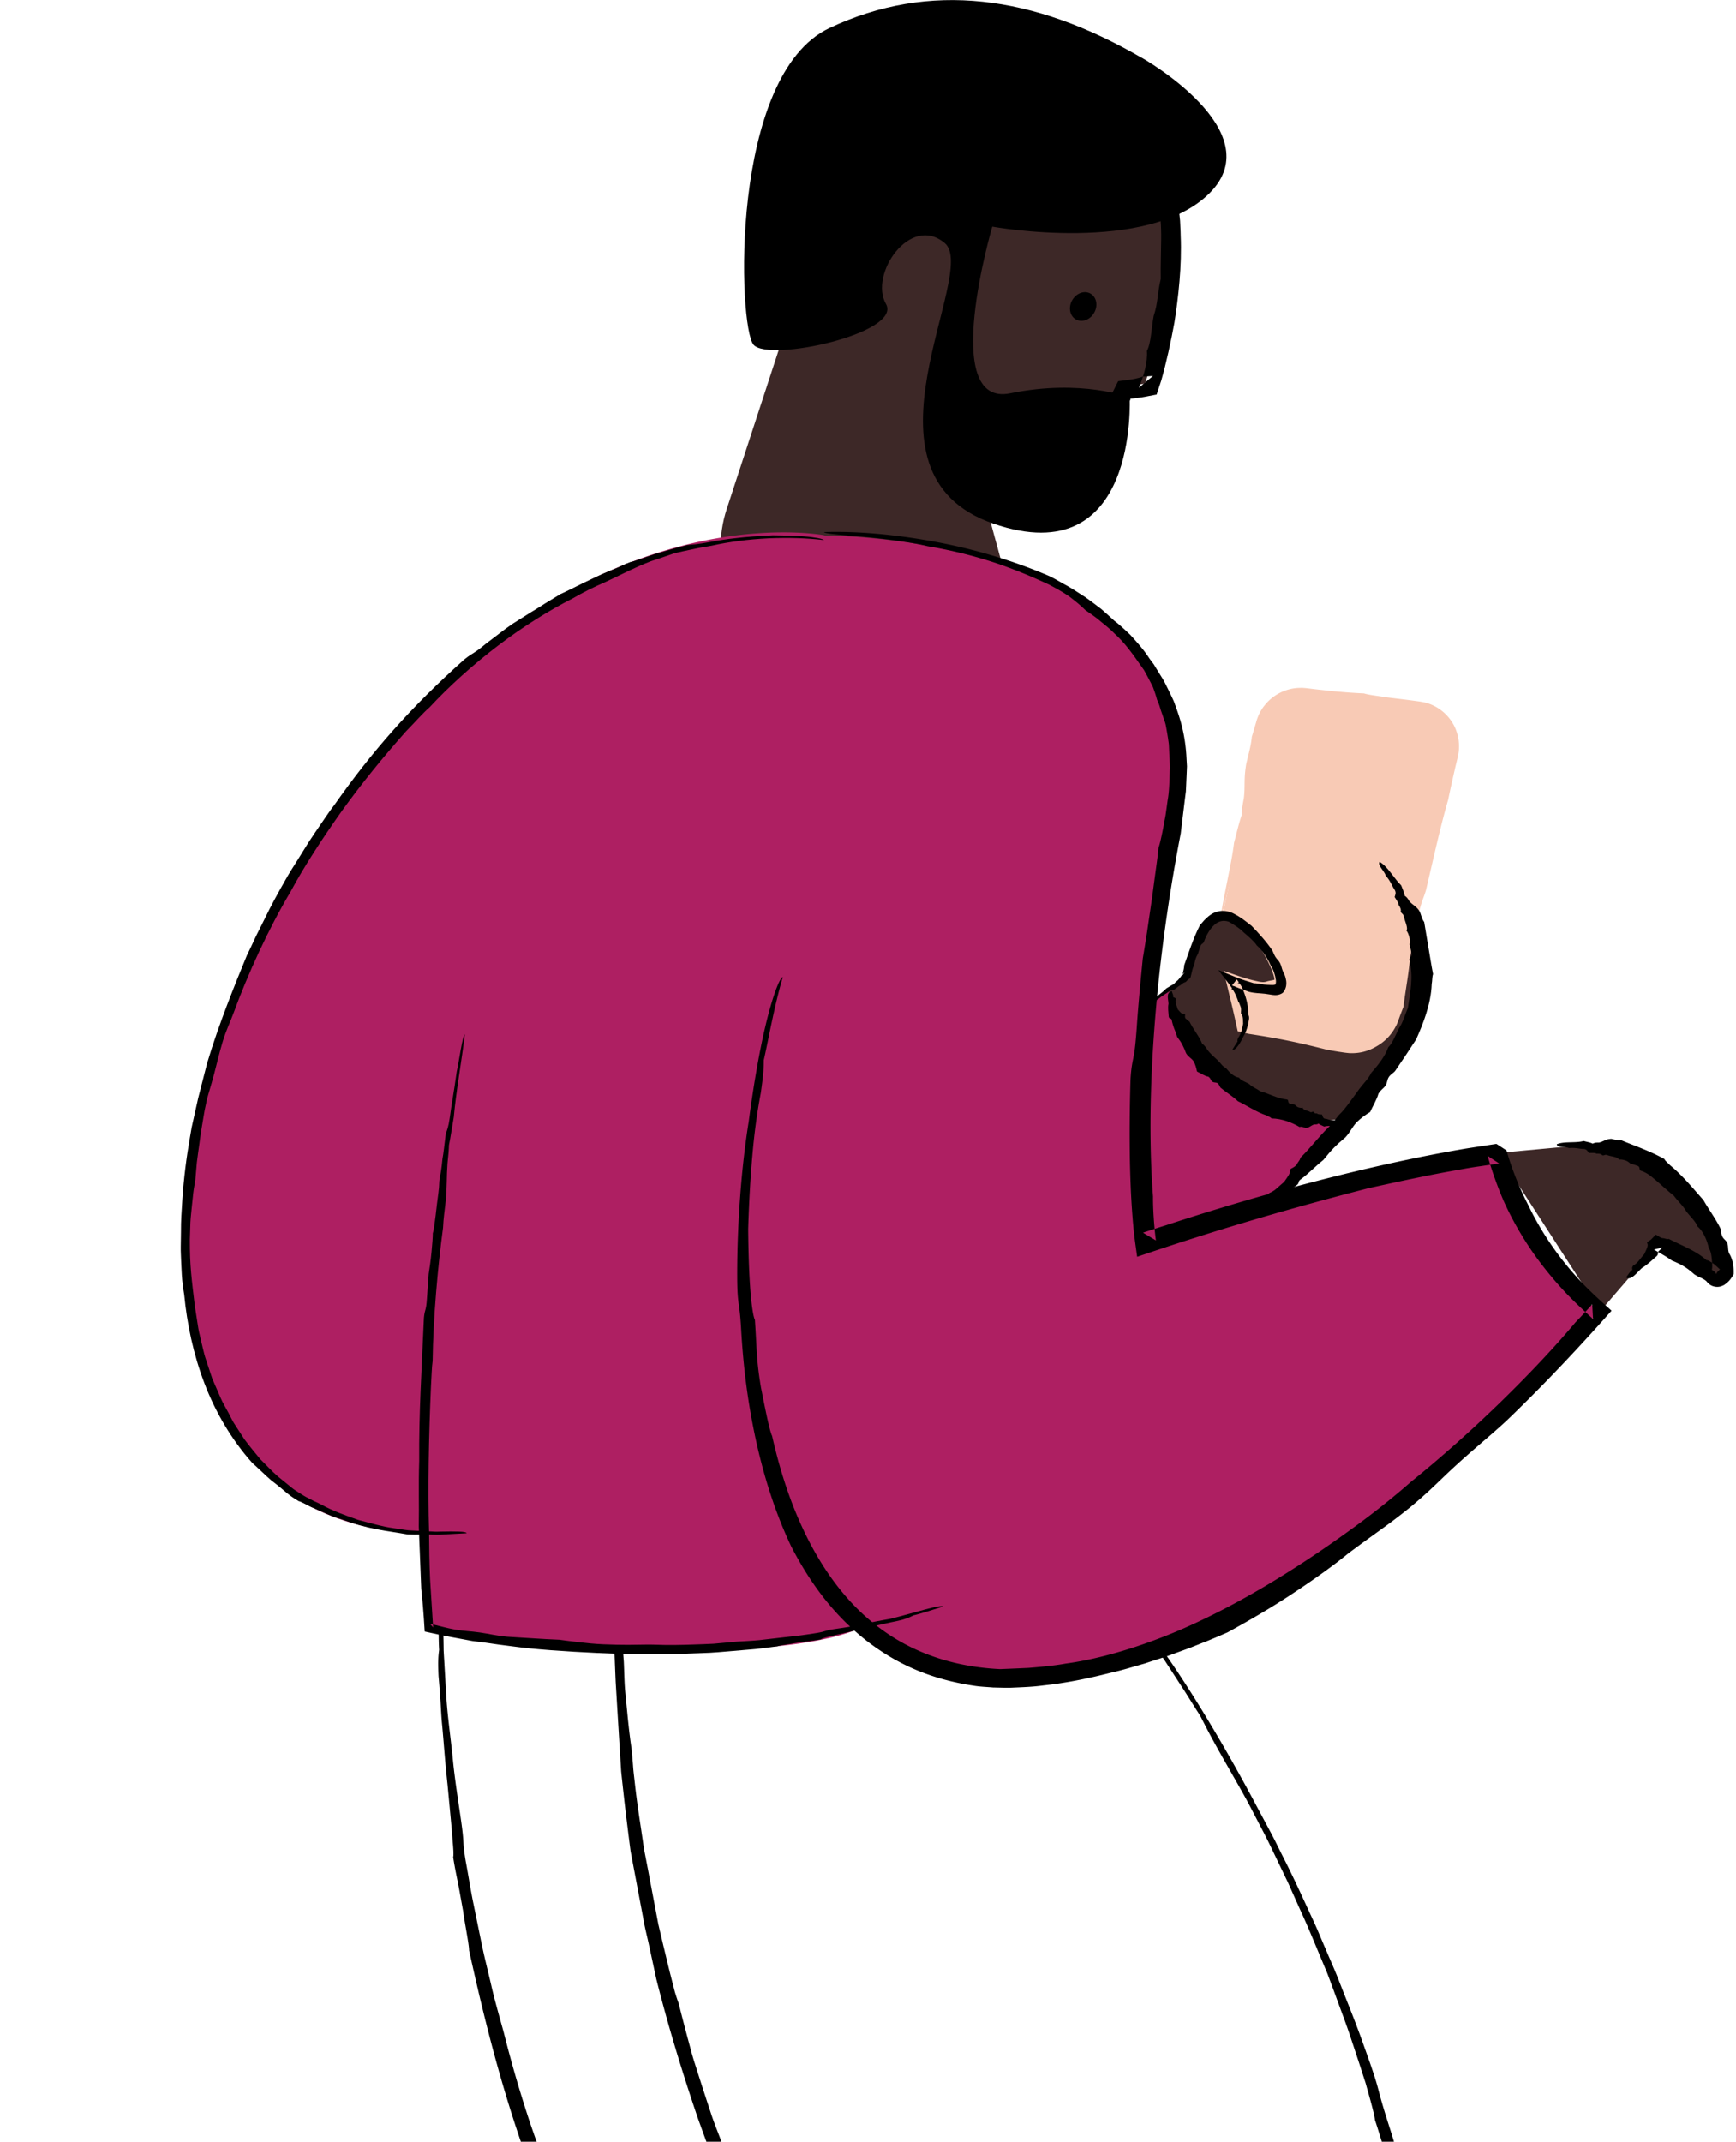 <svg xmlns="http://www.w3.org/2000/svg" width="317" height="391" fill="none"><g fill="#000" fill-rule="evenodd" clip-path="url(#a)" clip-rule="evenodd"><path d="M80.146 288.825c.46.081.67 3.193.775 7.397.024 1.051.04 2.175.065 3.331l.024 1.763c.032.598.065 1.196.105 1.795.137 2.409.283 4.859.412 7.098.218 3.21.735 6.832 1.13 10.624.348 3.8.994 7.753 1.55 11.626.647 4.584.187 3.388.817 7.228.549 2.911.936 5.522 1.453 7.972.5 2.458.977 4.778 1.462 7.155.484 2.377 1.106 4.778 1.72 7.43.597 2.66 1.413 5.506 2.317 8.772 1.664 6.606 3.166 11.513 4.724 16.283 1.623 4.746 3.27 9.371 5.774 15.2.807 1.94 1.502 3.646 2.164 5.142l1.179 2.668-2.762-.76c-4.457-1.221-7.946-2.256-13.501-3.679a459.89 459.89 0 0 0-17.112-3.832c-6.282-1.892-14.567-4.155-19.8-5.853-.178-.049-.355-.097-.46-.13l1.09-.307c-3.351 3.428-4.466 4.891-7.268 7.826-3.02 3.113-3.932 3.679-6.953 6.792-2.616 2.749-3.754 4.196-5.862 6.5-8.592 9.039-18.654 19.477-27.173 28.742-.581.598-1.17 1.205-1.793 1.851l-.75-2.312a2597.077 2597.077 0 0 0 21.94 3.897l.767.129.29.769c1.866 4.859 4.393 9.807 7.13 14.552a137.69 137.69 0 0 0 9.07 13.704c1.994 2.612 4.747 5.967 6.322 7.511 5.41 6.622 12.29 13.041 19.655 18.361 7.356 5.344 15.238 9.484 22.263 12.217 1.704.897 3.255 1.431 4.845 2.037 1.6.59 3.255 1.221 5.362 1.811 1.551.509 2.843.962 3.989 1.374 1.147.397 2.173.68 3.158 1.011 1.97.606 3.803 1.326 6.533 1.86l7.114 1.39c1.526.097 3.399.267 5.346.453 1.954.113 3.989.162 5.822.226 2.503.308 5.224.308 8.035.348.702 0 1.413.016 2.123.024.711.016 1.43.008 2.148-.04 1.438-.073 2.883-.154 4.321-.227 5.789-.129 11.369-1.067 15.94-2.409-.057.34-2.536 1.294-5.628 1.957a52.855 52.855 0 0 1-4.821.808c-1.583.21-3.061.291-4.183.421-2.237.105-4.159.21-5.871.307-1.712.089-3.23.048-4.635.081a576.34 576.34 0 0 0-4.021.056c-1.309.016-2.609-.113-4.014-.186-3.819-.202-4.756.089-6.46.081-1.768-.218-3.771-.469-5.564-.695-.896-.089-1.728-.267-2.463-.38a32.734 32.734 0 0 0-1.817-.259c-1.946-.404-3.496-.63-4.691-.897-1.195-.259-2.068-.413-2.705-.485-1.462-.348-2.092-.542-2.778-.76a70.221 70.221 0 0 0-1.195-.348 58.83 58.83 0 0 0-1.939-.598c-4.966-1.124-13.307-4.722-15.463-5.32-.614-.364-1.624-.768-2.754-1.391-1.147-.598-2.48-1.285-3.836-1.997-.412-.21-.815-.412-1.203-.606-.38-.21-.743-.421-1.09-.615-.71-.388-1.373-.76-2.003-1.107-1.26-.696-2.414-1.253-3.464-1.908l-4.143-2.757-3.997-2.967c-1.994-1.537-2.794-2.151-3.529-2.571-.71-.453-1.34-.728-2.737-1.933-.977-.897-1.938-1.787-2.9-2.66-.968-.865-1.832-1.811-2.745-2.692-1.833-1.754-3.472-3.622-5.144-5.401-3.23-3.662-6.226-7.309-8.955-11.076-5.426-7.543-10.078-15.321-13.776-24.093a53.66 53.66 0 0 1-1.357-3.234l1.147.97c-8.124-1.366-14.1-2.531-21.965-3.776L0 447.645l2.06-2.247c.056-.057.112-.13.177-.194 5.394-5.684 13.138-13.446 17.038-17.82 6.404-6.225 15.125-15.523 23.015-24.02 2.883-2.87 5.846-6.007 9.068-9.435l.606-.639.864.219c2.77.711 5.717 1.463 8.818 2.255 10.724 2.798 24.42 6.565 34.545 9.055 2.488.663 5.492 1.431 7.559 2.022l-1.656 1.997a22.183 22.183 0 0 1-.734-1.884c-3.513-7.802-6.501-16.194-9.085-24.797-2.584-8.602-4.716-17.423-6.622-26.098.024-.978-.856-5.287-1.09-7.204-.468-2.514-.702-3.977-.977-5.303-.266-1.318-.525-2.507-.84-4.512.17-.574-.08-2.555-.258-5.077-.234-2.514-.517-5.538-.767-8.174-.469-4.333-.687-7.656-.97-10.696-.16-1.52-.217-2.984-.314-4.463-.097-1.488-.21-3-.356-4.633-.137-3.088-.008-3.8.105-4.802-.161-2.41-.04-8.174-.048-12.378l.008.008Z"/><path d="M204.56 291.614c.089-.162 1.123.986 2.956 3.185a260.23 260.23 0 0 1 3.02 3.954c1.098 1.544 2.317 3.258 3.585 5.118 5.063 7.454 10.813 17.285 15.303 25.783.815 1.52 1.655 3.088 2.519 4.705.872 1.609 1.672 3.315 2.544 5.029 1.752 3.42 3.399 7.074 5.119 10.793.881 1.852 1.648 3.784 2.479 5.692.808 1.924 1.688 3.84 2.439 5.813 1.534 3.938 3.158 7.859 4.538 11.837 1.688 4.681 2.229 6.419 2.633 7.987.42 1.569.775 2.943 2.051 6.921.977 3.024 1.752 5.935 2.576 8.7.388 1.39.816 2.74 1.155 4.083.339 1.342.678 2.668 1.001 3.969.638 2.612 1.341 5.142 1.89 7.681.549 2.539 1.09 5.061 1.639 7.608 2.027 10.227 4.005 20.964 5.467 35.485 1.26 14.593 1.615 25.637 1.486 36.43-.025 2.701-.057 5.385-.081 8.102a3816.57 3816.57 0 0 0-.388 8.319c-.153 5.7-.807 11.731-1.348 18.555-.049.525-.097 1.043-.146 1.552-.064.51-.137 1.003-.201 1.496-.138.986-.267 1.932-.388 2.862-.259 1.86-.501 3.622-.743 5.312-.242 1.698-.468 3.323-.703 4.924-.298 1.584-.581 3.137-.872 4.697-.573 3.105-1.154 6.217-1.776 9.581-.695 3.347-1.551 6.936-2.439 11.052-.388 1.811-.767 3.581-1.139 5.303-.436 1.706-.864 3.38-1.275 5.013a5246.51 5246.51 0 0 0-2.358 9.379c-1.656 5.95-3.303 11.399-4.789 16.671-1.898 5.077-4.029 10.761-6.161 16.453-2.366 5.594-4.74 11.197-6.872 16.218l-.315-1.496c2.398 2.305 4.587 4.415 6.525 6.282 4.95 4.633 7.986 7.341 11.159 10.187l2.286 2.046-3.101.04c-2.592.033-5.281.065-8.713.073-9.254-.032-11.475-.307-20.729-.339-8.092 0-12.016.185-18.662.25-12.613 0-26.204.016-39.891.016h-1.203v-1.204c-.017-15.16-.057-30.424-.186-44.565.137-35.719-.105-81.375-.024-123.837-.049-7.082 0-16.501-.154-21.19 0-4.318-1.308-8.756-3.844-12.484-.686-.97-1.38-1.948-2.067-2.926a86.059 86.059 0 0 1-2.075-3.016 857.524 857.524 0 0 1-2.035-3.064l-1.962-3.129c-5.209-8.376-9.892-17.221-14.059-26.155-4.24-8.909-7.696-18.013-10.837-26.777-2.996-8.821-5.564-17.359-7.558-25.33-.437-2.046-.848-3.938-1.244-5.773-.388-1.835-.864-3.598-1.163-5.425-.686-3.646-1.405-7.438-2.285-12.103a696.39 696.39 0 0 1-1.123-9.096c-.145-1.309-.282-2.538-.411-3.719-.065-.59-.122-1.164-.186-1.738-.032-.574-.065-1.132-.105-1.69-.275-4.463-.533-8.651-.896-14.634-.267-6.387-.469-11.909-.485-15.038v-.703l.662.073.557.056c3.263.146 7.276.227 11.443.089 4.175-.121 8.495-.477 12.379-.978 4.894-.461 10.11-1.302 15.456-2.498l.388-.089.29.251c3.424 2.951 7.551 5.279 12.024 6.629 4.482 1.367 9.23 1.795 13.873 1.609 4.652-.17 9.198-.897 13.478-1.924a84.386 84.386 0 0 0 6.21-1.755 87.915 87.915 0 0 0 2.939-.994c.501-.178.993-.356 1.486-.534a25.284 25.284 0 0 1 1.647-.525c-.121.105-.581.307-1.284.622a56.84 56.84 0 0 1-2.624 1.124c-2.14.849-5.071 1.836-8.342 2.684-3.27.833-6.872 1.488-10.263 1.82-3.392.331-6.566.371-8.964.242-4.837-.388-8.907-1.52-12.306-3.008-3.408-1.487-6.138-3.331-8.479-5.271l.137.032c-5.766 1.351-10.772 2.256-16.675 2.871-4.054.444-6.582.63-8.536.832-1.954.186-3.343.34-5.152.453-3.109 0-6.557-.121-9.787-.372l.816-.776c.202 4.697.404 8.999.597 11.327.097 2.11.105 3.994.275 5.66.161 1.673.307 3.136.428 4.422.266 2.579.492 4.431.702 5.765.154 1.584.251 2.716.315 3.654.081.93.178 1.649.259 2.409.169 1.512.355 3.17.904 6.872.202 1.326.42 2.782.646 4.318.097.776.242 1.56.404 2.361.153.8.307 1.625.468 2.449.63 3.315 1.284 6.8 1.914 10.098a802.683 802.683 0 0 0 2.132 8.894c.323 1.269.614 2.401.864 3.363.283.954.549 1.714.751 2.264.339 1.455.921 3.663 1.623 6.298.363 1.31.711 2.741 1.171 4.204l1.445 4.52a2939.9 2939.9 0 0 0 1.704 5.207c.541 1.617 1.155 3.096 1.68 4.511.549 1.407 1.058 2.741 1.558 4.026.501 1.278.961 2.515 1.511 3.695l1.978 4.835c.67 1.609 1.284 3.242 2.035 4.81l2.164 4.762 1.082 2.377 1.163 2.337a200.277 200.277 0 0 0 2.681 5.263c.686 1.229 1.211 2.046 1.68 2.79.468.743.896 1.398 1.445 2.296.541.897 1.211 2.021 2.196 3.67 1.389 2.393 2.746 4.77 4.216 7.042 1.405 2.313 2.915 4.52 4.393 6.711.751 1.091 1.526 2.15 2.285 3.21.395.557.791 1.115 1.179 1.673.387.59.759 1.189 1.098 1.795a25.679 25.679 0 0 1 2.81 7.802c.25 1.35.396 2.716.428 4.083.024 1.366 0 2.571 0 3.864 0 2.539 0 5.054-.008 7.552 0 5.004-.008 9.944-.016 14.852-.016 19.622-.024 38.654-.17 58.656.154 21.547 0 35.824.17 55.487.024 15.459-.178 36.601-.057 49.504l-1.566-1.568c1.187-.016 2.212-.024 3.165-.041 19.042.332 46.247.211 70.981.057 4.441.048 9.028.073 13.841.073l-1.001 2.571c-5.572-5.11-11.475-10.535-17.806-16.34l-.784-.72.412-1.026c1.139-2.814 2.318-5.692 3.513-8.651 1.098-2.741 2.31-5.546 3.424-8.465l3.262-9.007c2.334-6.072 4.199-12.491 6.226-18.822 1.058-3.153 1.833-6.37 2.697-9.524.84-3.161 1.696-6.274 2.479-9.338.679-3.088 1.349-6.112 1.995-9.039.622-2.935 1.316-5.748 1.728-8.497.67-3.703 1.429-7.939 2.108-11.691.565-3.767 1.009-7.074 1.34-8.877 2.205-17.9 3.263-36.722 2.738-55.722-.525-18.991-2.568-38.144-6.259-56.586-.242-2.013-2.091-11.141-3.052-15.119-.63-2.644-1.139-4.73-1.591-6.492-.517-1.746-.945-3.186-1.348-4.56-.848-2.733-1.519-5.215-2.851-9.298-.056-.582-.371-1.9-.864-3.711-.25-.905-.541-1.932-.856-3.056-.363-1.116-.751-2.32-1.163-3.598-.42-1.269-.864-2.611-1.324-3.986a107.82 107.82 0 0 0-1.454-4.188c-1.041-2.805-2.059-5.651-3.06-8.279-1.809-4.268-3.319-8.076-4.894-11.464-.767-1.706-1.494-3.339-2.196-4.908-.743-1.552-1.462-3.056-2.164-4.519-.711-1.463-1.381-2.903-2.108-4.309-.727-1.399-1.453-2.79-2.188-4.196-1.438-2.822-3.077-5.603-4.797-8.635-3.262-5.708-3.868-7.091-4.861-8.974-.711-1.076-1.615-2.547-2.689-4.245-1.098-1.69-2.342-3.614-3.658-5.635-1.357-1.997-2.738-4.115-4.207-6.129-.719-.994-1.446-2.061-2.116-2.934-.67-.906-1.308-1.811-1.93-2.685l.024.057Z"/></g><g clip-path="url(#b)"><path fill="#3D2827" d="M179.67 90.84c1.47 1.43-9.13-6.1-7.45-4.83 10.18 7.7 22.97 4.46 28.35-7.11l3.79-8.14 4.74-.73s15.64-46.02-12.9-60.97l-34.53-4.72-28.97 88.6c-3.22 9.83.74 20.59 9.57 25.99 14.21 8.69 32.68 5.33 42.91-7.81l-5.51-20.28Z"/><path fill="#000" fill-rule="evenodd" d="M169.8 83.99c-.06.11 2.37 2.46 4.37 3.91 1.4 1.09 3.32 2.29 5.36 3.07 1.21.44.91.24 1.94.56.78.24 1.52.31 2.2.45.69.11 1.35.1 2.02.16.67.04 1.36-.06 2.12-.08.75-.08 1.57-.23 2.49-.42.9-.3 1.72-.49 2.4-.85.71-.31 1.36-.59 1.94-.97.61-.35 1.21-.69 1.79-1.16.3-.22.6-.45.93-.68.3-.26.6-.55.93-.85 1.58-1.52 2.16-2.47 3.37-4.27.46-.82.88-1.57 1.28-2.29.35-.69.69-1.33 1.01-1.97.71-1.65 1.68-3.79 2.25-5.19.13-.29.24-.53.34-.74l-.2.15c.83-.11 1.35-.19 2.22-.3 1.14-.18 1.43-.29 2.51-.47l.14-.02.04-.13s.02-.06.03-.1c.32-.99.5-1.47.76-2.29.95-3.29 1.79-7.19 2.41-10.59.72-4.53 1.39-10.4 1.15-15.87 0-.91-.1-2.12-.11-2.73-.41-4.74-1.59-10.3-3.2-14.22-.49-.96-.71-1.69-1.32-2.76-.86-1.62-1.32-2.06-2.18-3.34-.5-.71-.99-1.26-1.25-1.57-.46-.71-1.34-1.58-2.02-2.34-.47-.52-1.09-.96-1.66-1.48-.3-.25-.59-.52-.9-.76l-.97-.7c-1.26-.98-2.68-1.69-3.82-2.35.02.06.64.43 1.39.87.37.22.77.46 1.15.69.35.26.67.51.9.72.5.36.92.67 1.3.94.35.31.65.6.93.87.54.54 1.04.97 1.54 1.55.68.79.66 1.15.79 1.62.58.75 1.33 1.69 1.5 2.17.62.85.84 1.42.85 1.81.37.69.55.47.88 1.35.43 1.27 1.48 3.41 1.1 4.17.27.29.5 1.01.74 1.77.24.93.2 1.67.15 2.33.23.81.35 1.67.53 2.5.31 1.26-.55 1.15-.54 2.09.54 2.63.69 5.09.66 7.49-.02 2.4-.12 4.72-.08 7.2-.62 2.61-.5 4.4-1.29 6.74-.4 2.02-.46 4.97-1.24 6.39.16 1.95-.54 4.53-1.46 6.72l2.57-2.16c-.64.04-1.28.09-1.9.13-.88.33-1.82.49-2.84.62l-1.62.21-.81 1.62c-.44.89-.95 1.82-1.39 2.86-.6 1.4-1.19 3.03-1.81 4.63l-.23.6-.23.51c-.16.34-.31.67-.46.99-.29.66-.74 1.18-1.09 1.68-.39.76-1.16 1.51-1.17 2.05-1.57 1.3-3.13 2.63-4.97 3.68-1.83 1.05-3.93 1.78-6.11 1.92-.23.28-1.33.26-1.84.42-.65-.01-1.02-.1-1.35-.2-.16-.05-.32-.1-.5-.14-.17-.06-.37-.12-.62-.17-.2.22-.75.25-1.43.19-.66-.12-1.44-.36-2.13-.53-2.09-1.05-3.16-1.68-4.52-2.82-.68-.49-.88-.55-1.13-.68-.48-.45-1.72-1.42-2.57-2.2l-.02-.01Z" clip-rule="evenodd"/><path fill="#000" d="M196.449 58.314c-1.108-.632-1.406-2.198-.664-3.499.741-1.3 2.24-1.842 3.349-1.21 1.108.632 1.405 2.199.664 3.499-.741 1.3-2.241 1.842-3.349 1.21Z"/><path fill="#000" d="M208.5 10.54s23.67 13.32 12.43 24.67c-11.23 11.35-39.74 6.17-39.74 6.17s-9.74 33.08 3.28 30.42c13.02-2.67 21.81.76 21.81.76s1.76 32.22-24.9 23.03c-26.67-9.2-2.5-45.8-8.85-51.19-6.35-5.39-13.84 5.73-10.76 11.07s-21.33 10.7-24.16 7.48c-2.83-3.22-4.46-49.2 13.85-57.83 18.31-8.63 37.35-5.99 57.03 5.43l.01-.01Z"/><path fill="#3D2827" d="m207.72 184.73 9.16-6.47s.16-13.43 10.75-10.75l31.48 4.52.28 11.44-12.85 20.19s-13.98 6.92-31.48-16.94l-7.34-1.98v-.01Z"/><path fill="#AE1F62" d="M213.51 181.06c5.65 23.72 31.62 23.72 31.62 23.72l-20.33 23.44-31.06 7.34-11.86-37.84 31.62-16.66h.01Z"/><path fill="#AE1F62" d="M157.59 297.38c6.77 5.7 15.42 9.08 26.37 9.08 43.36 0 88.28-44.68 108.03-67.03l-1.46-1.32a59.466 59.466 0 0 1-17.23-27.59c-27.93 3.77-64.19 16.25-64.19 16.25s-4.03-25.73 4.78-77.73-63.6-51.27-63.6-51.27l.33-.03s-47.5-9.45-89.33 50c-39.44 56.05-39.28 131.21 16.42 132.23l.68 17.22c-.95 1.69 59.61 8.36 78.7.05l.5.13v.01Z"/><path fill="#F8CAB5" d="m223.17 167.19 8.01-35.01a6.52 6.52 0 0 1 7.19-5.01l20.67 2.66c3.82.49 6.38 4.17 5.52 7.92l-10.99 47.88c-.78 3.42-4.13 5.6-7.57 4.95l-18.72-3.56-2.01-7.77s7.6 2.6 8.67.22c1.07-2.39-7.73-14.26-10.77-12.28Z"/><path fill="#F8CAB5" fill-rule="evenodd" d="M223.46 166.78c-.08.11-.16.12-.07.17.13.05.42.07.66.17.51.16 1.14.55 1.81 1.08 1.36 1.07 2.88 2.74 3.97 4.29.7 1.17 1.47 2.51 2.12 3.93.32.7.61 1.45.73 2.1.08.29 0 .63.03.41 0-.07.02-.06-.19 0-.52.1-.93.16-1.17.25-.28.08-.54.18-1.31.06-1.63-.32-3.07-.77-4.35-1.22l-2.24-.78.55 2.34c.57 2.4 1.14 4.65 1.82 7.82l.19.86.99.24c.28.07.66.16 1.06.25 5.82.9 8.74 1.51 14.07 2.85.83.17 1.56.29 2.24.4.7.1 1.23.2 2.09.27 1.57.05 3.2-.22 4.98-1.29a8.764 8.764 0 0 0 3.45-3.64c.19-.35.33-.71.46-1.08.11-.3.22-.59.32-.88.21-.54.41-1.07.61-1.59.33-2.82 1.03-6.46 1.17-8.85.4-2.18.83-2.88 1.25-4.64.38-1.83.15-2.34.53-4.17.37-1.59.77-2.31 1.15-3.6 1.24-5.22 2.55-11.33 4.06-16.54.36-1.76.78-3.64 1.23-5.6.11-.49.23-.98.35-1.48l.18-.75c.06-.3.12-.63.17-.95.15-1.3-.02-2.67-.5-3.93-.94-2.52-3.28-4.58-6.02-5.1l-.51-.09-.42-.06-.81-.11-1.62-.21c-1.08-.13-2.15-.26-3.21-.39-1.41-.24-3.29-.43-4.22-.73-1.87-.08-3.81-.23-5.78-.42-.98-.11-1.97-.21-2.96-.32l-1.48-.18c-.22-.03-.54-.06-.85-.08-.3-.03-.61 0-.92 0a8.433 8.433 0 0 0-6.2 3.25c-.73.91-1.24 2.03-1.51 3.07-.26.9-.52 1.76-.77 2.6-.17 1.75-.56 2.95-1.02 4.94-.49 2.97-.16 3.91-.44 6.29-.26 1.36-.44 2.52-.4 3.08-.48 1.39-.94 3.37-1.39 5.05-.24 2.09-.76 4.6-1.25 7.08-.5 2.47-.98 4.91-1.26 6.74.46-.76 1.26-4.82 1.9-6.93.79-3.68 1.41-5.51 1.92-7.81.42-1.61.83-2.14 1.26-2.93.36-1.43.7-3.23 1.06-4.02.31-1.58.61-2.51.93-3.04.32-1.2.02-1.02.44-2.45.7-2.02 1.33-5.69 2.04-6.49 0-.29.05-.74.15-1.26.09-.52.21-.94.45-1.41.59-1.1 1.42-1.59 2.14-1.85a4.9 4.9 0 0 1 3-.67c2.12.19 1.63.7 3.17.97 4.49.38 8.53.88 12.45 1.37l2.93.36 1.46.18.71.09c.17.04.34.05.51.09 1.33.31 2.52 1.23 3.2 2.54.26.75.34 1.46.29 2.13 0 .17-.02.33-.06.49-.03.16-.05.31-.11.55-.1.44-.2.87-.3 1.3-.39 1.71-.78 3.38-1.33 5.28-.79 3.28-1.55 7.94-2.36 10.35-.46 3.84-1.83 9.15-3.14 13.97-.44 2.81-1.34 5.81-2.13 9.31-.5 2.31-1.07 4.96-1.63 7.56a4.49 4.49 0 0 1-1.48 2.41c-.71.61-1.58.95-2.38 1.02-.56.1-1.11.07-1.78-.04-.76-.13-1.43-.22-1.81-.19-5.3-1.34-11.03-2.28-16.71-3.28l1.37 1.29c-.51-1.88-1.02-3.75-1.5-5.61-.26-.24-.55-1.24-.84-2.07l-1.84 1.71c.38.1.7.16.95.18 2.24.48 2.5.88 4.39 1.12.29-.29 1.21-.3 2.48-.62.32-.09.67-.21 1.02-.42s.72-.56.91-1c.21-.5.16-.97.09-1.31-.08-.36-.19-.66-.31-.95-.66-1.89-1.5-3.08-2.23-4.21-.76-1.1-1.44-2.09-2.28-3.31-.92-1.02-1.32-1.07-1.75-1.25-.32-.43-.99-1.06-1.87-1.61-.45-.27-.94-.53-1.51-.68-.29-.07-.59-.11-.91-.08-.16.02-.32.06-.47.09-.01 0 .13.08.13.21l.01.01Z" clip-rule="evenodd"/><path fill="#3D2827" d="M297.29 233.5c3.4-4.05 5.28-6.51 5.28-6.51s8.25 4 10.25 6 5.25-7-10.25-20c-3.48-2.92-10.1-3.83-18.27-3.5l-10.79 1 18.69 28.91 5.09-5.91v.01Z"/><path fill="#000" fill-rule="evenodd" d="M296.91 233.18c.89.72 1.92-.78 2.91-1.68.87-.52 1.76-1.35 2.65-2.13.51-.47.07-.58.46-1.01.24-.22.45-.42.63-.61l-1.53.37c1.06.66 1.94 1.06 3.26 2.01 1.84.75 2.71 1.29 4.08 2.5.89.61 1.57.68 2.25 1.3.02.03.43.61 1.13.87.38.13.79.18 1.21.11.22-.03.36-.09.54-.16.18-.07.33-.15.44-.23.99-.7 1.27-1.32 1.62-1.86.09-1.58-.26-3.03-.83-3.85-.26-.8-.1-1.15-.3-1.81-.26-.65-.64-.68-.94-1.29-.22-.55-.15-.9-.3-1.37-.84-1.78-2.18-3.56-3.14-5.26-1.71-1.91-3.76-4.45-6.09-6.36-.34-.37-.88-.76-1.02-1.12-2.71-1.52-5.7-2.51-7.97-3.47-.64.09-1.04-.08-1.72-.22-1.04.02-1.43.51-2.29.68-.47-.02-.88.04-1.11.2-.45-.24-1.11-.33-1.66-.49-1.52.41-3.51.02-4.91.59.08.75 1.57.39 2.24.7 1.31-.12 1.89.18 2.71.16.56.07.67.43.9.72.51.03 1.16-.05 1.41.15.57-.04.89.08 1.05.29.42.08.39-.19.88-.05.68.29 1.97.3 2.17.87.22-.11.62-.03 1.02.07.49.13.79.39 1.06.62.42.12.84.24 1.24.39.62.19.28.64.64.91.62.19 1.12.48 1.58.79.51.38 1.04.84 1.53 1.25.98.86 1.91 1.71 2.95 2.54.86 1.15 1.61 1.73 2.27 2.86.66.86 1.79 1.92 2.02 2.73 1.01.8 1.75 2.44 2.07 3.92.48.74.53 1.71.61 2.64.02.31.04.63.02.9 0 .14-.02.26-.04.35l-.02.1v.02c.12.09.2.12.29.19.38.29.53.58.52.62 0 .02 0-.18.31-.53l.05-.05.03-.02h.01v-.01l.27-.27-.08-.07-.15-.14-.3-.28-.52-.46c-.49-.32-1.06-.76-1.39-.73-1.98-1.77-4.6-2.7-6.93-3.91-.24.17-.81-.16-1.14-.12-.18-.05-.31-.11-.43-.18l-.77-.46-.82.84c-.27.27-.53.3-.79.65.38.49-.19 1.32-.49 2.06-.86.94-1.13 1.58-2.02 2.1-.29.35-.19.56-.14.79-.38.15-.78.9-1.18 1.37l-.01-.03ZM142.98 178.39c-.56-.08-1.95 3.62-3.18 8.82-1.25 5.19-2.33 11.85-3.07 17.49-1.3 8.07-2.14 18.43-2.11 28.43.01 2.96.15 4.03.28 4.99.13.96.27 1.79.42 4.27.43 7.54 1.24 13.43 2.5 19.52.64 3.04 1.41 6.14 2.44 9.48 1.04 3.34 2.34 6.95 4.22 10.93 4.07 7.85 8.53 13.1 13.7 17.18 5.2 4.03 11.26 6.98 19.55 8.24 1.27.21 2.48.24 3.62.34 1.14.02 2.23.07 3.26.04 2.07-.09 3.98-.15 5.87-.41 3.79-.41 7.54-1.1 12.43-2.34 2.17-.48 4.18-1.13 6.13-1.67 1.9-.65 3.76-1.18 5.49-1.85.87-.32 1.72-.63 2.56-.93.83-.33 1.64-.65 2.44-.97 1.61-.62 3.14-1.29 4.64-1.94 3.69-2.02 7.9-4.45 11.79-7.03 3.9-2.57 7.56-5.18 10.26-7.4 5.23-3.91 7.21-5.12 11.37-8.48 4.23-3.54 5.02-4.65 9.1-8.33 3.58-3.21 5.43-4.65 8.34-7.33 6.02-5.76 12.26-12.3 18.26-19.04l.99-1.11-1.11-1c-1.52-1.37-2.94-2.69-4.3-4.11a61.05 61.05 0 0 1-3.8-4.44c-2.35-3.07-4.36-6.31-5.94-9.61a55.353 55.353 0 0 1-3.14-7.29c-.23-.64-.44-1.3-.64-1.96l-.15-.5-.08-.25-.02-.06v-.03l-.01-.02c-3.68-2.39-1.03-.66-1.85-1.19l-.13.02-1.07.16c-1.44.22-2.89.44-4.36.67-5.86.99-11.91 2.24-18.04 3.66-12.26 2.86-24.83 6.44-36.8 10.37-1.29.4-2.69.85-4.12 1.33l2.36 1.42c-.39-2.96-.55-6.17-.53-8.03-.83-10.77-.47-22.67.53-34.18 1-11.51 2.7-22.65 4.53-32.1.3-2.49.56-4.61.83-6.81.04-.28.07-.56.11-.85.01-.29.03-.58.04-.87.03-.59.05-1.18.08-1.8.03-.62.05-1.26.08-1.92-.04-.67-.08-1.37-.12-2.1-.3-4.39-1.34-7.22-2.29-9.79-.57-1.26-1.17-2.45-1.82-3.74-.38-.62-.77-1.25-1.19-1.93-.21-.34-.42-.69-.64-1.05-.25-.34-.52-.69-.79-1.06-1.11-1.73-2.41-3.11-3.49-4.32-1.18-1.11-2.16-2.02-2.92-2.57-.73-.67-1.54-1.41-2.43-2.18-.94-.7-1.92-1.47-2.96-2.19-1.07-.67-2.14-1.41-3.25-2.03-1.12-.6-2.19-1.27-3.26-1.77-5.99-2.59-13.17-4.82-20.44-6.18-7.26-1.38-14.54-2.06-20.69-1.85.24.37 3.57.5 7.56.9 3.98.37 8.6 1 11.36 1.68 5.57.95 9.49 2.09 12.86 3.21 3.35 1.17 6.14 2.32 9.35 3.82 2.12 1.12 3.39 1.9 4.29 2.64.91.71 1.53 1.24 2.29 1.98.89.64 1.88 1.27 2.76 2.04.91.74 1.83 1.47 2.6 2.27 1.65 1.49 2.79 3.08 3.48 3.98.7.99 1.32 1.87 1.88 2.66.48.83.86 1.59 1.21 2.25.17.33.33.64.46.93.11.3.2.59.3.85.18.52.31.96.41 1.34.16.42.33.78.44 1.1.1.33.19.61.27.87.17.5.31.9.45 1.31.13.42.33.84.45 1.44.12.61.25 1.37.42 2.44.04.38.13.78.15 1.2l.06 1.31c.03.9.12 1.84.13 2.82-.11 1.95-.07 4-.42 5.93-.13.96-.26 1.9-.39 2.78-.17.9-.32 1.75-.47 2.51-.3 1.53-.58 2.73-.81 3.4-.06.89-.25 2.24-.47 3.84-.22 1.61-.47 3.47-.72 5.38-.34 2.3-.63 4.28-.89 6.07-.27 1.78-.53 3.37-.79 4.9-.4 4.14-.81 8.28-1.09 12.44-.23 3.15-.38 4.41-.59 5.45-.19 1.04-.42 1.86-.56 4.17-.16 5.32-.2 10.45-.1 15.42.06 2.49.15 4.94.3 7.36.16 2.44.34 4.77.68 7.24l.33 2.37 2.32-.78c13.4-4.5 26.23-8.22 39.9-11.74 6.19-1.36 11.33-2.47 16.37-3.34 1.26-.23 2.51-.46 3.77-.63.63-.09 1.26-.19 1.89-.28l.95-.14.48-.07.24-.04.12-.02h.06c-4.18-2.73-1.16-.76-2.09-1.37v.05c.75 2.61 1.67 5.25 2.85 8.02 1.71 3.84 4.18 8.12 7.15 11.93 1.47 1.91 3.04 3.73 4.63 5.38 1.59 1.64 3.22 3.13 4.61 4.4l-.15-2.68c-1.14 1.26-2.16 2.36-3.07 3.3-7.21 8.59-18.64 19.91-29.96 29.03-3.11 2.73-6.5 5.45-10.22 8.17-3.72 2.72-7.73 5.51-12.14 8.28-5.84 3.71-12.74 7.58-19.87 10.66-7.13 3.04-14.5 5.28-20.88 6.14-2.15.39-4.63.61-6.82.79-2.19.1-4.1.18-5.17.22-5.17-.24-10.38-1.32-15.18-3.49-4.81-2.15-9.16-5.42-12.73-9.49-3.58-4.06-6.42-8.83-8.65-13.87-2.25-5.04-3.85-10.37-5.07-15.72-.54-1.09-1.55-6.45-2.03-8.81-.53-3.15-.67-5-.78-6.67-.1-1.68-.16-3.19-.33-5.71-.34-.65-.68-3.14-.89-6.29-.22-3.15-.31-6.98-.34-10.3.17-5.48.44-9.65.77-13.47.34-3.82.77-7.3 1.53-11.35.56-3.84.53-4.74.55-6.01.7-2.96 1.95-10.1 3.48-15.15h.03Z" clip-rule="evenodd"/><path fill="#000" fill-rule="evenodd" d="M85.19 279.87c-.07-.28-2.02-.32-4.65-.26-.33 0-.67.03-1.01.02l-1.06-.06c-.72-.04-1.47-.08-2.22-.11-.75-.06-1.51-.03-2.25-.16-.74-.11-1.46-.22-2.15-.32-1.99-.26-4.16-.92-6.46-1.51-2.22-.8-4.57-1.59-6.68-2.78-.64-.32-1.08-.53-1.42-.67-.33-.16-.54-.29-.75-.39-.42-.21-.79-.38-1.8-1.03-.38-.25-.76-.49-1.12-.73-.35-.26-.67-.54-.99-.8-.64-.52-1.26-1.02-1.86-1.51-1.17-1.01-2.15-2.11-3.22-3.15-.95-1.16-1.94-2.33-2.94-3.68-.46-.71-.93-1.44-1.44-2.22-.24-.4-.53-.78-.75-1.22-.23-.44-.46-.89-.7-1.36-.49-.93-1.02-1.77-1.39-2.63-.37-.86-.73-1.68-1.07-2.46-.17-.39-.33-.78-.5-1.16-.13-.39-.26-.78-.39-1.16-.25-.76-.5-1.51-.74-2.24-.26-.73-.44-1.49-.62-2.25s-.36-1.54-.55-2.34c-.21-.79-.32-1.64-.46-2.52-.14-.88-.28-1.8-.43-2.77-.57-4.82-.93-7.25-.91-12.14.03-1.07.07-2.09.1-3.07.05-.97.17-1.9.25-2.79.09-.89.18-1.74.27-2.57.09-.83.26-1.62.38-2.4.09-1.02.18-2.11.28-3.23.13-1.12.31-2.26.46-3.39.27-2.26.7-4.41.96-6.1.17-.78.31-1.44.43-2.02.15-.58.3-1.08.44-1.56.28-.97.56-1.87.89-3.13.68-2.61.79-3.26 1.55-5.85.7-2.26 1.27-3.28 1.94-5.1 2.67-7.29 6.45-15.53 10.46-22.27 2.46-4.59 5.71-9.56 9.27-14.61 3.61-5.02 7.66-10 11.77-14.62 1.45-1.47 3.26-3.52 4.32-4.41 3.66-3.94 8.04-7.87 12.59-11.33 4.55-3.46 9.28-6.39 13.52-8.54 2.09-1.2 3.62-1.97 6.13-3.07 3.72-1.74 4.93-2.46 8.17-3.73 1.86-.62 3.45-1.15 4.3-1.46.94-.21 2.08-.49 3.28-.72 1.19-.27 2.45-.48 3.58-.67 3.08-.69 6.71-1.17 10.31-1.34 3.6-.15 7.19-.05 10.13.32-.05-.21-1.69-.54-3.66-.68-1.97-.16-4.28-.17-5.69-.19-2.8.14-4.82.29-6.57.5-.88.09-1.69.19-2.5.32-.81.12-1.62.24-2.48.43-2.36.42-2.94.43-4.01.52-2.18.52-4.86 1.38-6 1.67-2.37.79-3.68 1.31-4.47 1.46-1.76.67-1.47.72-3.54 1.52-2.95 1.16-7.97 3.81-9.25 4.34-.73.5-2.33 1.39-3.93 2.44-1.99 1.2-3.37 2.11-4.68 2.92l-1.27.89-1.24.94-2.47 1.88c-2.42 2.01-2.09 1.4-3.89 2.83-9.86 8.79-16.92 16.89-23.7 26.52-.98 1.25-1.75 2.48-2.55 3.61-.77 1.14-1.52 2.21-2.21 3.29-.68 1.09-1.35 2.17-2.04 3.28-.7 1.11-1.43 2.24-2.14 3.51-1.22 2.15-2.66 4.73-3.87 7.26-.61 1.26-1.26 2.46-1.78 3.59s-1 2.15-1.41 2.97c-2.14 5.2-5.17 12.64-7.26 19.65-.52 2.02-1.06 4.13-1.64 6.38-.25 1.13-.51 2.3-.78 3.5-.13.6-.27 1.21-.41 1.84-.12.62-.22 1.27-.33 1.91-.61 3.44-1.12 7.41-1.38 11.34-.12 1.97-.27 3.92-.25 5.8-.01.94-.03 1.86-.04 2.75-.02.89.05 1.75.07 2.58.07 1.12.09 2.4.2 3.53.13 1.13.25 2.11.36 2.65.51 5.33 1.67 10.88 3.7 16.19 2.02 5.31 5 10.36 8.77 14.57.48.38 2.48 2.33 3.41 3.13 2.6 1.94 2.82 2.51 5.04 3.82.19.03.56.19 1.06.45.49.26 1.12.61 1.86.9 1.47.62 3.18 1.5 4.8 1.92 5.16 1.92 8.09 2.07 12.14 2.8 1.94.08 2.39 0 3.02-.07.75.06 2.04.2 3.46.08 1.42-.07 2.98-.16 4.3-.23v-.04Z" clip-rule="evenodd"/><path fill="#000" fill-rule="evenodd" d="M172.25 293.32c-.25-.55-5.62 1.23-9.64 2.21-1.46.25-3.11.57-4.84.92-.86.18-1.74.36-2.63.54-.89.16-1.8.28-2.69.41-2.11.32-1.51.43-3.27.72-2.69.46-4.82.65-7.04.91-1.11.13-2.24.26-3.49.4-1.25.12-2.61.18-4.17.28-1.56.14-2.93.27-4.2.38-1.27.07-2.44.1-3.6.14-2.31.08-4.57.14-7.5.02-1.8-.02-3.16.04-4.51.04-1.35-.01-2.71-.02-4.51-.1-1.59-.07-3.01-.21-4.33-.37-1.32-.15-2.53-.3-3.69-.46-3.01-.11-6.94-.41-9.47-.55-2.35-.22-3.15-.51-5.07-.78-1.97-.27-2.47-.21-4.44-.51-1.71-.32-2.52-.58-3.91-.91-.23-.05-.47-.1-.73-.16l.57.66c-.17-2.77-.36-5.73-.55-8.7-.14-2.97-.17-5.94-.19-8.71-.24-7.68-.06-17.52.35-26.66.1-1.53.14-3.54.3-4.56.1-7.96.96-17.35 1.9-24.33.08-1.79.28-3.05.51-5.07.24-3.04.12-4.09.3-6.67.16-1.44.26-2.68.27-3.35.29-1.39.58-3.43.88-5.11.41-4.66 1.51-10.71 2.02-15.1-.41.09-1.03 4.77-1.48 6.8-.57 4.09-.94 5.88-1.28 8.46-.25 1.74-.48 2.14-.72 2.89-.21 1.62-.42 3.68-.6 4.52-.17 1.82-.34 2.84-.5 3.41-.18 1.37-.03 1.2-.24 2.81-.34 2.3-.7 6.44-1.03 7.42.01.65-.1 1.98-.23 3.38-.16 1.69-.35 2.89-.52 4.01l-.32 4.53c-.14 2.3-.38 1.81-.55 3.48-.42 9.66-.93 17.46-.86 26.11-.15 4.66 0 7.75-.08 12 .14 3.62.34 8.64.45 11.39.23 2.05.43 4.53.59 7.17l.04.63.63.14c2.64.6 5.41 1.1 8.07 1.59 1.52.17 3.11.4 4.79.65 1.69.21 3.48.47 5.4.67 5.11.52 11.68.85 16.51 1.03 1.64.06 3.74.09 4.54-.02 1.96.04 3.97.12 6 .05 2.03-.08 4.09-.16 6.15-.23 2.06-.12 4.13-.34 6.2-.5 1.03-.1 2.07-.15 3.09-.29l3.06-.39c.42-.19 2.43-.42 3.3-.61 1.17-.16 1.84-.25 2.46-.34.62-.08 1.17-.13 2.09-.3.44-.4 3.58-.94 5.93-1.55 1.96-.46 3.45-.8 4.82-1.12.69-.15 1.34-.3 2.02-.45.68-.13 1.36-.27 2.09-.46 1.37-.41 1.65-.6 2.07-.82 1.09-.22 3.62-1.06 5.47-1.62l.01.03ZM225.07 191.6c.46.33 1.45-1.18 1.99-2.39.51-.82.87-2.02 1.03-3.21.04-.71-.17-.52-.16-1.1-.02-.89-.12-1.6-.31-2.3-.18-.71-.44-1.44-.84-2.39-.32-.55-.61-.97-.94-1.4l-.87 1.1c1.08.44 1.88.75 3.14 1.17 1.13.28 1.74.22 2.89.35.48.07.94.14 1.4.21.48.07 1.19.07 1.81-.36.36-.33.54-.8.63-1.2.07-.4.07-.78.01-1.1-.1-.65-.32-1.17-.54-1.54-.3-.73-.29-1.02-.56-1.6-.31-.57-.53-.63-.87-1.17-.28-.48-.34-.76-.56-1.17-1.02-1.53-2.45-3.11-3.75-4.45-.99-.78-2.03-1.65-3.49-2.36-.76-.33-1.71-.51-2.63-.3-.92.21-1.67.75-2.24 1.32-.42.36-.81.93-1.08 1.17-1.24 2.41-2.11 5.2-2.88 7.33-.02.58-.16.96-.29 1.6 0 .1-.01.19-.02.28l.36-.61c-.54.53-.67.91-1.17 1.43-.35.28-.63.54-.74.74-.41.18-.94.54-1.4.8-1.01 1.05-2.65 2.03-3.59 3.05.27.27 1.34-.73 1.94-.99.98-.81 1.52-1.03 2.15-1.54.45-.31.66-.24.93-.28.4-.31.88-.73 1.14-.82.42-.38.71-.53.91-.56.35-.24.22-.32.65-.59l.09-.05.14-.08.08-.28c.19-.68.36-1.83.67-2.06-.03-.21.06-.6.17-1.01.15-.49.32-.82.49-1.12.13-.43.26-.87.42-1.29.21-.65.42-.42.65-.85.47-1.31 1.13-2.41 1.91-3.12.8-.71 1.59-.9 2.63-.59.49.27 1 .59 1.44.89.45.31.88.63 1.31 1.08.8.68 1.95 1.66 2.37 2.36.95.79 1.94 2.27 2.56 3.7.48.73.81 1.7.93 2.63.04.3 0 .59-.04.71-.04.09-.05.12-.32.18-.09.03-.37.01-.56.01-.21 0-.41-.01-.61-.03-.4-.02-.78-.08-1.13-.14-.48-.05-1.08-.18-1.33-.14-1.09-.34-2.28-.69-3.33-1.12l-3.18-1.3 2.07 2.71c.65.86 1.25 1.99 1.57 3.09.18.08.29.65.42.88.19.66.02.79.08 1.32.15.06.24.33.31.67s.04.76.07 1.13c-.24 1.17-.36 1.81-.89 2.56-.19.38-.14.51-.12.68-.2.27-.62.95-.93 1.45l.01.01ZM229.79 219.89c.72.91 2.29-.54 3.57-1.4 1.07-.46 2.23-1.27 3.35-2.06.65-.47.21-.63.72-1.06 1.66-1.23 2.39-2.13 4.23-3.62 1.48-1.85 2.31-2.69 4.02-4.12.92-1 1.12-1.72 2.03-2.73.86-.84 1.67-1.41 2.48-1.89.48-1.07 1.26-2.35 1.51-3.34.46-.76.85-.86 1.28-1.45.4-.63.23-.97.63-1.61.38-.53.76-.65 1.12-1.06.6-.89 1.25-1.86 1.91-2.82.66-1 1.32-2 1.95-2.97 1.22-2.73 2.72-6.43 2.84-10.1.12-.6.07-1.41.25-1.81-.32-1.59-.56-3.27-.85-4.9-.27-1.61-.53-3.18-.77-4.62-.44-.59-.5-1.1-.78-1.85-.61-1.05-1.27-1.18-1.92-1.94-.27-.48-.57-.86-.85-.99-.08-.57-.42-1.28-.65-1.91-1.32-1.26-2.37-3.37-3.93-4.3-.48.56.88 1.67 1.09 2.49 1 1.15 1.12 1.89 1.67 2.66.3.57.07.89-.03 1.27.31.5.75 1.11.74 1.46.37.54.46.92.37 1.19.17.46.39.29.56.85.14.84.86 2.15.48 2.65.2.17.37.61.51 1.08.13.58.13 1.02.05 1.44.13.51.27 1.01.36 1.53.2.77-.37.7-.38 1.26.38 1.6.43 3.09.31 4.52-.12 1.43-.33 2.81-.58 4.27-.62 1.47-.84 2.52-1.65 3.76-.57 1.1-1.17 2.74-1.94 3.43-.48 1.47-1.78 3.19-3.09 4.64-.46 1.03-1.37 1.88-2.21 2.99-.55.75-1.16 1.62-1.79 2.46-.62.84-1.26 1.66-1.91 2.26-.36.47-.9 1.02-.94 1.37-2.2 1.86-4 4.4-6.13 6.48.08.3-.48.78-.59 1.14-.53.69-.85.55-1.33 1.03.28.56-.51 1.42-1.01 2.19-1.14.93-1.6 1.59-2.68 2.03-.4.33-.36.57-.37.82-.44.11-1.09.85-1.65 1.27v.01Z" clip-rule="evenodd"/><path fill="#000" fill-rule="evenodd" d="M213.99 180.94c-1.11.27-.65 1.4-.61 2.31-.15.71-.02 1.53.04 2.35.07.48.42.2.54.58.11.6.26 1.04.42 1.51.19.45.38.93.58 1.61.86 1.11 1.14 1.74 1.63 2.99.42.69.91.83 1.38 1.47.33.64.49 1.24.61 1.86.67.31 1.4.84 2.08.94.44.3.39.62.71.9.36.26.66.07 1.01.32.28.26.3.53.5.79.97.82 2.23 1.56 3.17 2.47 1.54.72 3.34 1.97 5.26 2.61.29.18.72.29.87.53 1.85.02 3.73.73 5.13 1.57.43-.13.68.05 1.11.17.69-.02 1-.5 1.59-.65.31.02.59 0 .75-.16.27.25.7.37 1.04.56 1.05-.33 2.32.2 3.32-.3-.04-.75-1.03-.48-1.44-.83-.87.04-1.22-.3-1.76-.31-.36-.1-.4-.47-.51-.76-.33-.03-.77 0-.91-.2-.38.03-.58-.1-.66-.31-.27-.08-.28.19-.59.05-.42-.3-1.3-.26-1.38-.82-.16.11-.43.06-.7 0-.33-.1-.53-.3-.71-.51-.3-.06-.6-.12-.89-.2-.46-.06-.21-.57-.5-.74-1.95-.21-3.27-1.09-4.95-1.51-.75-.57-1.36-.7-1.98-1.3-.59-.39-1.59-.67-1.88-1.19-.9-.12-1.76-.95-2.41-1.78-.6-.22-.92-.85-1.46-1.36-.71-.69-1.74-1.51-2.17-2.37-.24-.22-.42-.59-.67-.61-.56-1.47-1.68-2.71-2.38-4.18-.28.04-.39-.35-.63-.44-.3-.38-.03-.58-.19-.91-.61.14-.92-.43-1.29-.83-.19-.8-.54-1.15-.34-1.85-.07-.28-.29-.29-.49-.33.13-.27-.16-.76-.26-1.15l.02.01Z" clip-rule="evenodd"/></g><defs><clipPath id="a"><path fill="#fff" d="M0 288h269v367H0z"/></clipPath><clipPath id="b"><path fill="#fff" d="M316.57 0H33v308.13h283.57z"/></clipPath></defs></svg>